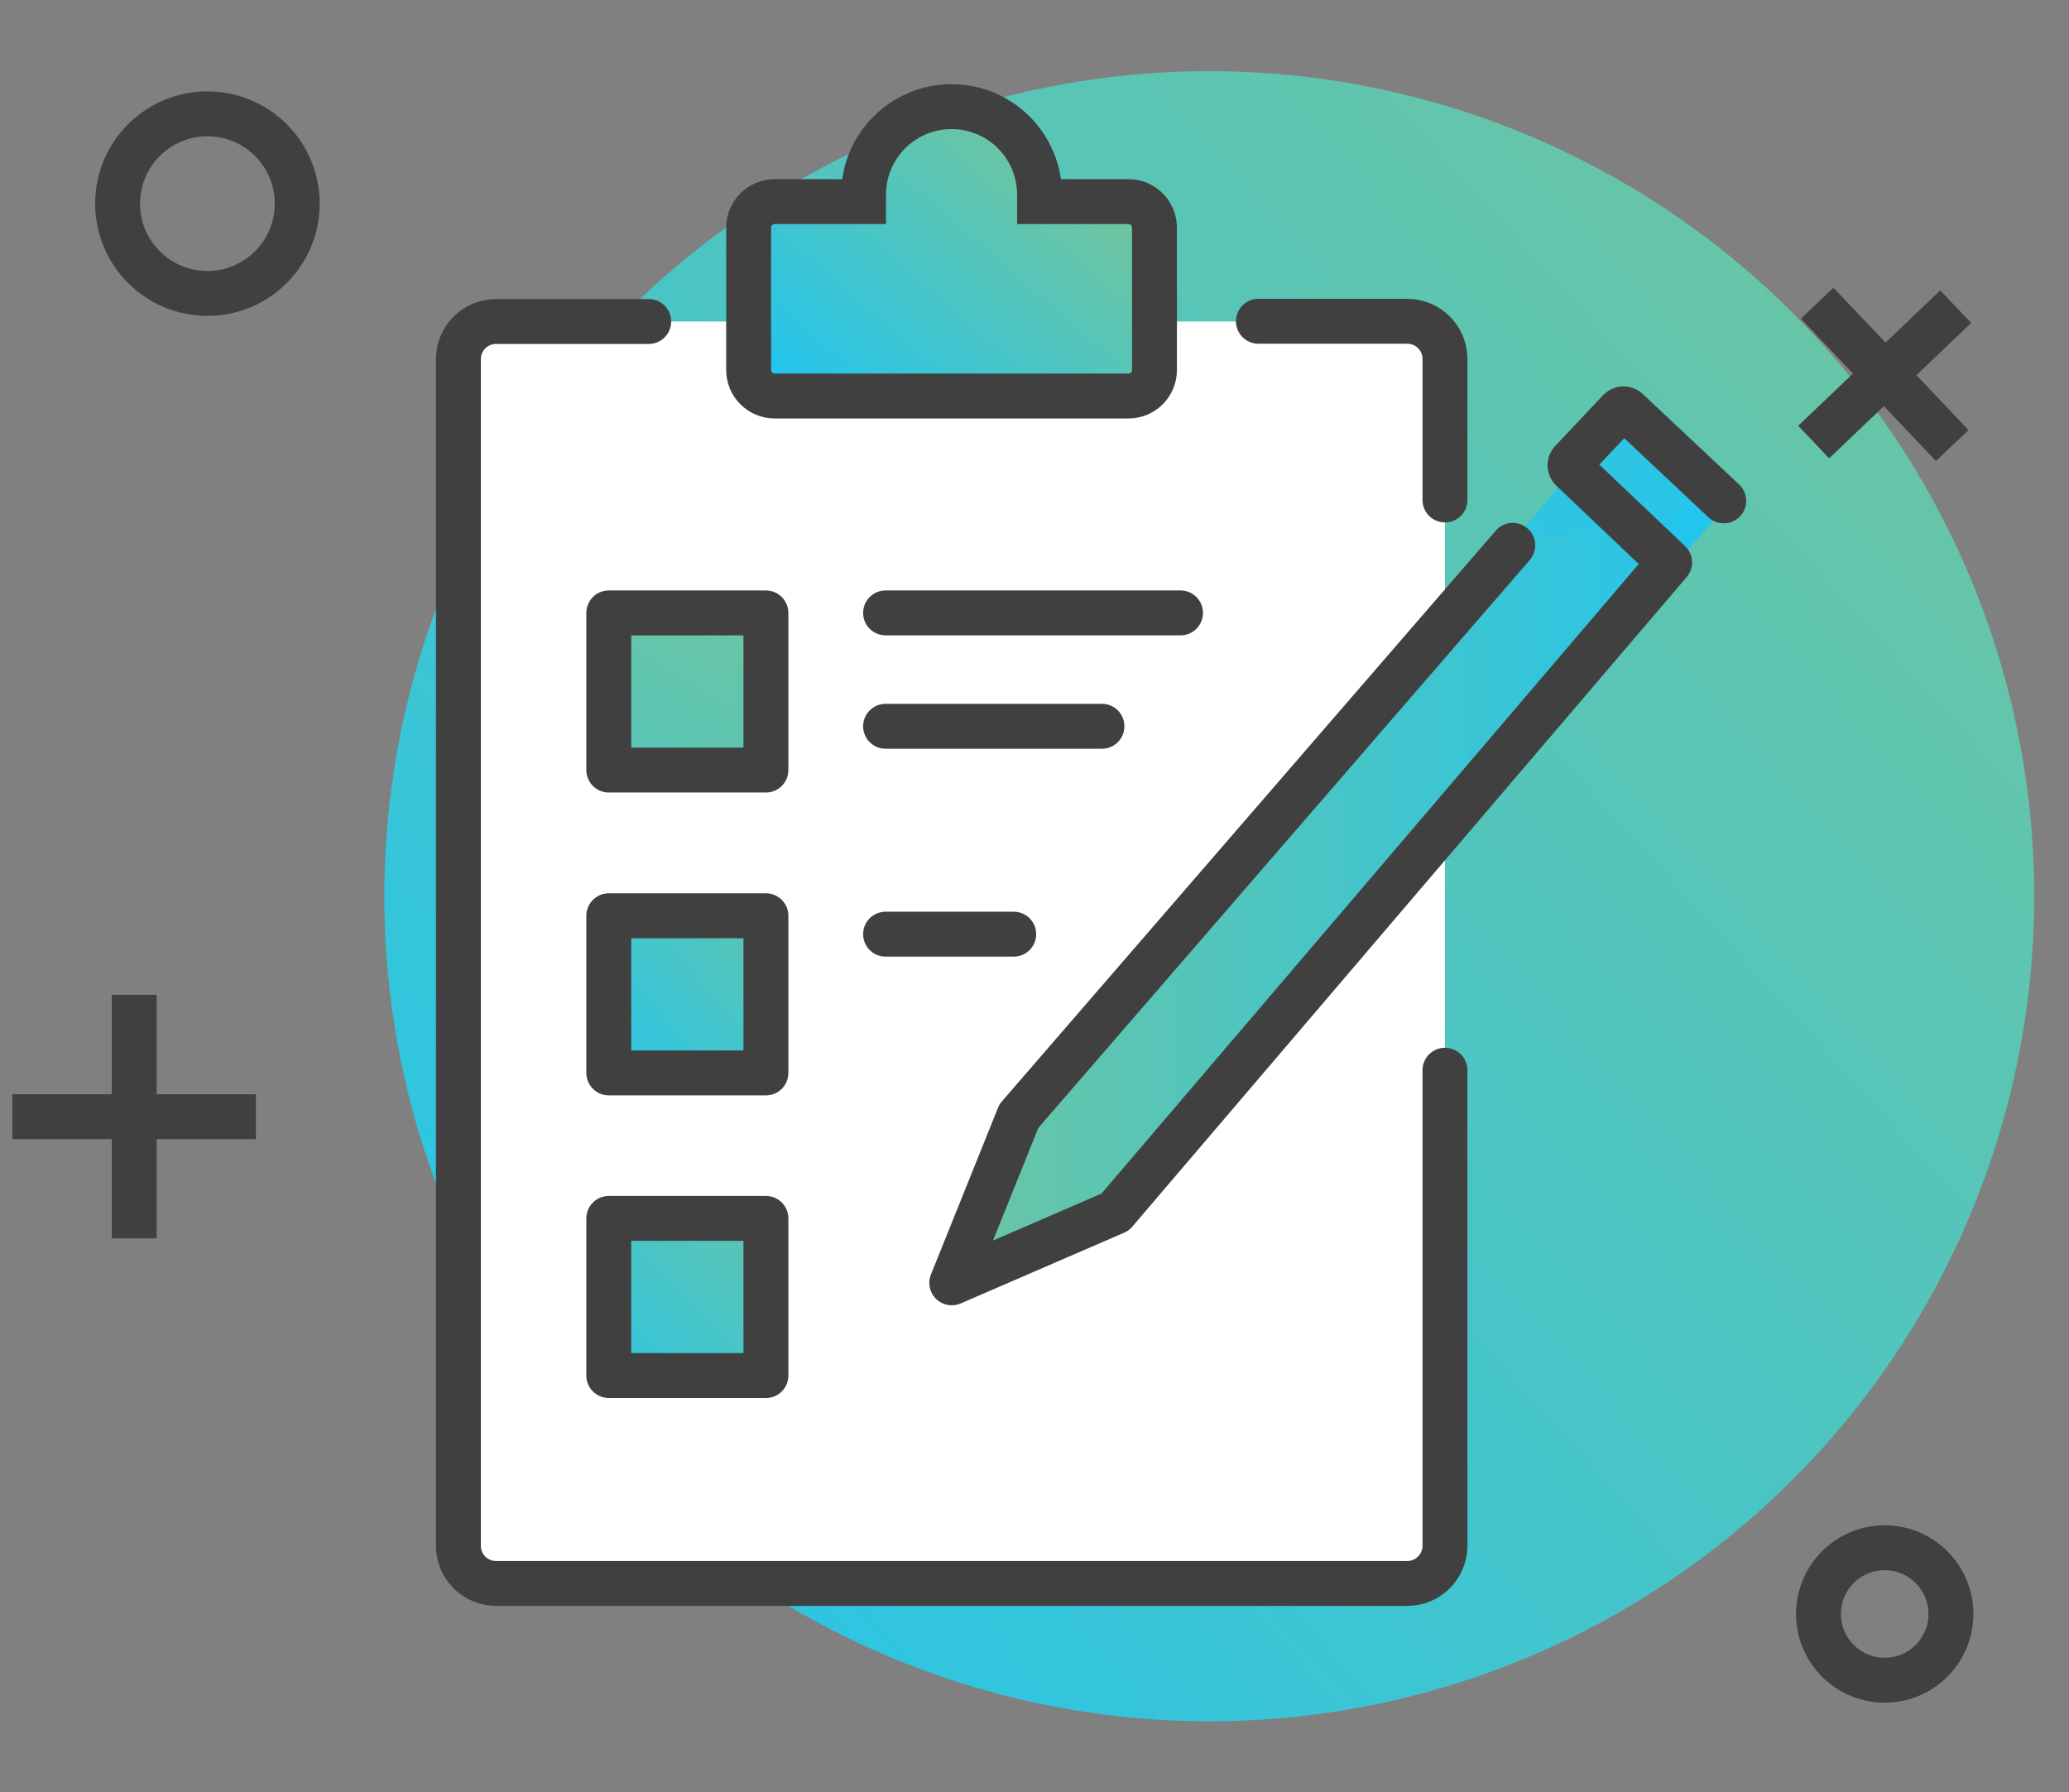 <?xml version="1.0" encoding="utf-8"?>
<!-- Generator: Adobe Illustrator 25.1.0, SVG Export Plug-In . SVG Version: 6.00 Build 0)  -->
<svg version="1.1" id="Layer_1" xmlns="http://www.w3.org/2000/svg" xmlns:xlink="http://www.w3.org/1999/xlink" x="0px" y="0px"
	 viewBox="0 0 92.17 79.83" style="enable-background:new 0 0 92.17 79.83;" xml:space="preserve">
<rect x="0" y="0" width="92.17" height="79.83" fill="#808080" stroke="none"/>
<style type="text/css">
	.st0{fill:url(#SVGID_1_);}
	.st1{fill:none;stroke:#404040;stroke-width:2;stroke-linecap:square;stroke-linejoin:bevel;stroke-miterlimit:10;}
	.st2{fill:#FFFFFF;}
	.st3{fill:none;stroke:#404040;stroke-width:2;stroke-linecap:round;stroke-linejoin:round;stroke-miterlimit:10;}
	.st4{fill:url(#SVGID_2_);stroke:#404040;stroke-width:2;stroke-miterlimit:10;}
	.st5{fill:url(#SVGID_3_);stroke:#404040;stroke-width:2;stroke-linejoin:round;stroke-miterlimit:10;}
	.st6{fill:url(#SVGID_4_);stroke:#404040;stroke-width:2;stroke-linejoin:round;stroke-miterlimit:10;}
	.st7{fill:url(#SVGID_5_);stroke:#404040;stroke-width:2;stroke-linejoin:round;stroke-miterlimit:10;}
	.st8{fill:url(#SVGID_6_);}
	.st9{fill:url(#SVGID_7_);stroke:#404040;stroke-width:2;stroke-linecap:round;stroke-linejoin:round;stroke-miterlimit:10;}
</style>
<g>
	<linearGradient id="SVGID_1_" gradientUnits="userSpaceOnUse" x1="84.917" y1="11.799" x2="17.917" y2="72.466">
		<stop  offset="0" style="stop-color:#6BC5A3"/>
		<stop  offset="1" style="stop-color:#24C5EC"/>
	</linearGradient>
	<circle class="st0" cx="53.87" cy="39.92" r="36.75"/>
	<circle class="st1" cx="9.24" cy="9.07" r="4"/>
	<circle class="st1" cx="83.96" cy="71.89" r="2.95"/>
	<g>
		<line class="st1" x1="1.55" y1="49.74" x2="10.4" y2="49.74"/>
		<line class="st1" x1="5.98" y1="45.31" x2="5.98" y2="54.16"/>
	</g>
	<g>
		<line class="st1" x1="81.52" y1="19" x2="86.4" y2="14.35"/>
		<line class="st1" x1="81.64" y1="14.23" x2="86.28" y2="19.12"/>
	</g>
	<g>
		<path class="st2" d="M62.69,70.53H22.1c-0.93,0-1.68-0.75-1.68-1.68V16c0-0.93,0.75-1.68,1.68-1.68h40.59
			c0.93,0,1.68,0.75,1.68,1.68v52.85C64.37,69.78,63.62,70.53,62.69,70.53z"/>
		<path class="st3" d="M64.37,47.67v21.18c0,0.93-0.75,1.68-1.68,1.68H22.1c-0.93,0-1.68-0.75-1.68-1.68V16
			c0-0.93,0.75-1.68,1.68-1.68h6.8"/>
		<path class="st3" d="M56.06,14.31h6.63c0.93,0,1.68,0.75,1.68,1.68v6.28"/>
		<linearGradient id="SVGID_2_" gradientUnits="userSpaceOnUse" x1="46.898" y1="8.109" x2="37.449" y2="19.005">
			<stop  offset="0" style="stop-color:#6BC5A3"/>
			<stop  offset="1" style="stop-color:#24C5EC"/>
		</linearGradient>
		<path class="st4" d="M50.27,8.98h-3.92h-0.04V8.67c0-2.16-1.75-3.92-3.92-3.92c-2.16,0-3.92,1.75-3.92,3.92v0.31h-0.16h-3.8
			c-0.64,0-1.16,0.52-1.16,1.16v6.34c0,0.64,0.52,1.16,1.16,1.16h15.76c0.64,0,1.16-0.52,1.16-1.16v-6.34
			C51.43,9.5,50.91,8.98,50.27,8.98z"/>
		<linearGradient id="SVGID_3_" gradientUnits="userSpaceOnUse" x1="32.944" y1="26.846" x2="16.89" y2="54.181">
			<stop  offset="0" style="stop-color:#6BC5A3"/>
			<stop  offset="1" style="stop-color:#24C5EC"/>
		</linearGradient>
		<rect x="27.12" y="27.3" class="st5" width="7" height="7"/>
		<linearGradient id="SVGID_4_" gradientUnits="userSpaceOnUse" x1="36.045" y1="39.268" x2="26.355" y2="48.235">
			<stop  offset="0" style="stop-color:#6BC5A3"/>
			<stop  offset="1" style="stop-color:#24C5EC"/>
		</linearGradient>
		<rect x="27.12" y="40.79" class="st6" width="7" height="7"/>
		<linearGradient id="SVGID_5_" gradientUnits="userSpaceOnUse" x1="35.81" y1="52.37" x2="25.252" y2="63.361">
			<stop  offset="0" style="stop-color:#6BC5A3"/>
			<stop  offset="1" style="stop-color:#24C5EC"/>
		</linearGradient>
		<rect x="27.12" y="54.27" class="st7" width="7" height="7"/>
		<line class="st3" x1="39.45" y1="27.3" x2="52.59" y2="27.3"/>
		<line class="st3" x1="39.45" y1="32.35" x2="49.09" y2="32.35"/>
		<line class="st3" x1="39.45" y1="41.61" x2="45.16" y2="41.61"/>
		<g>
			<linearGradient id="SVGID_6_" gradientUnits="userSpaceOnUse" x1="44.955" y1="43.7" x2="77.371" y2="28.45">
				<stop  offset="0" style="stop-color:#6BC5A3"/>
				<stop  offset="1" style="stop-color:#24C5EC"/>
			</linearGradient>
			<polygon class="st8" points="70.07,20.96 45.39,49.7 42.39,57.13 49.68,53.98 77.14,22.26 72.55,18.21 			"/>
			<linearGradient id="SVGID_7_" gradientUnits="userSpaceOnUse" x1="42.392" y1="37.673" x2="76.775" y2="37.673">
				<stop  offset="0" style="stop-color:#6BC5A3"/>
				<stop  offset="1" style="stop-color:#24C5EC"/>
			</linearGradient>
			<path class="st9" d="M67.39,24.29l-22,25.42l-2.99,7.43l7.28-3.15l24.7-28.94l-4.36-4.14c-0.1-0.1-0.11-0.25-0.01-0.36l2.13-2.26
				c0.1-0.1,0.25-0.11,0.36-0.01l4.29,4.03"/>
		</g>
	</g>
</g>
</svg>
